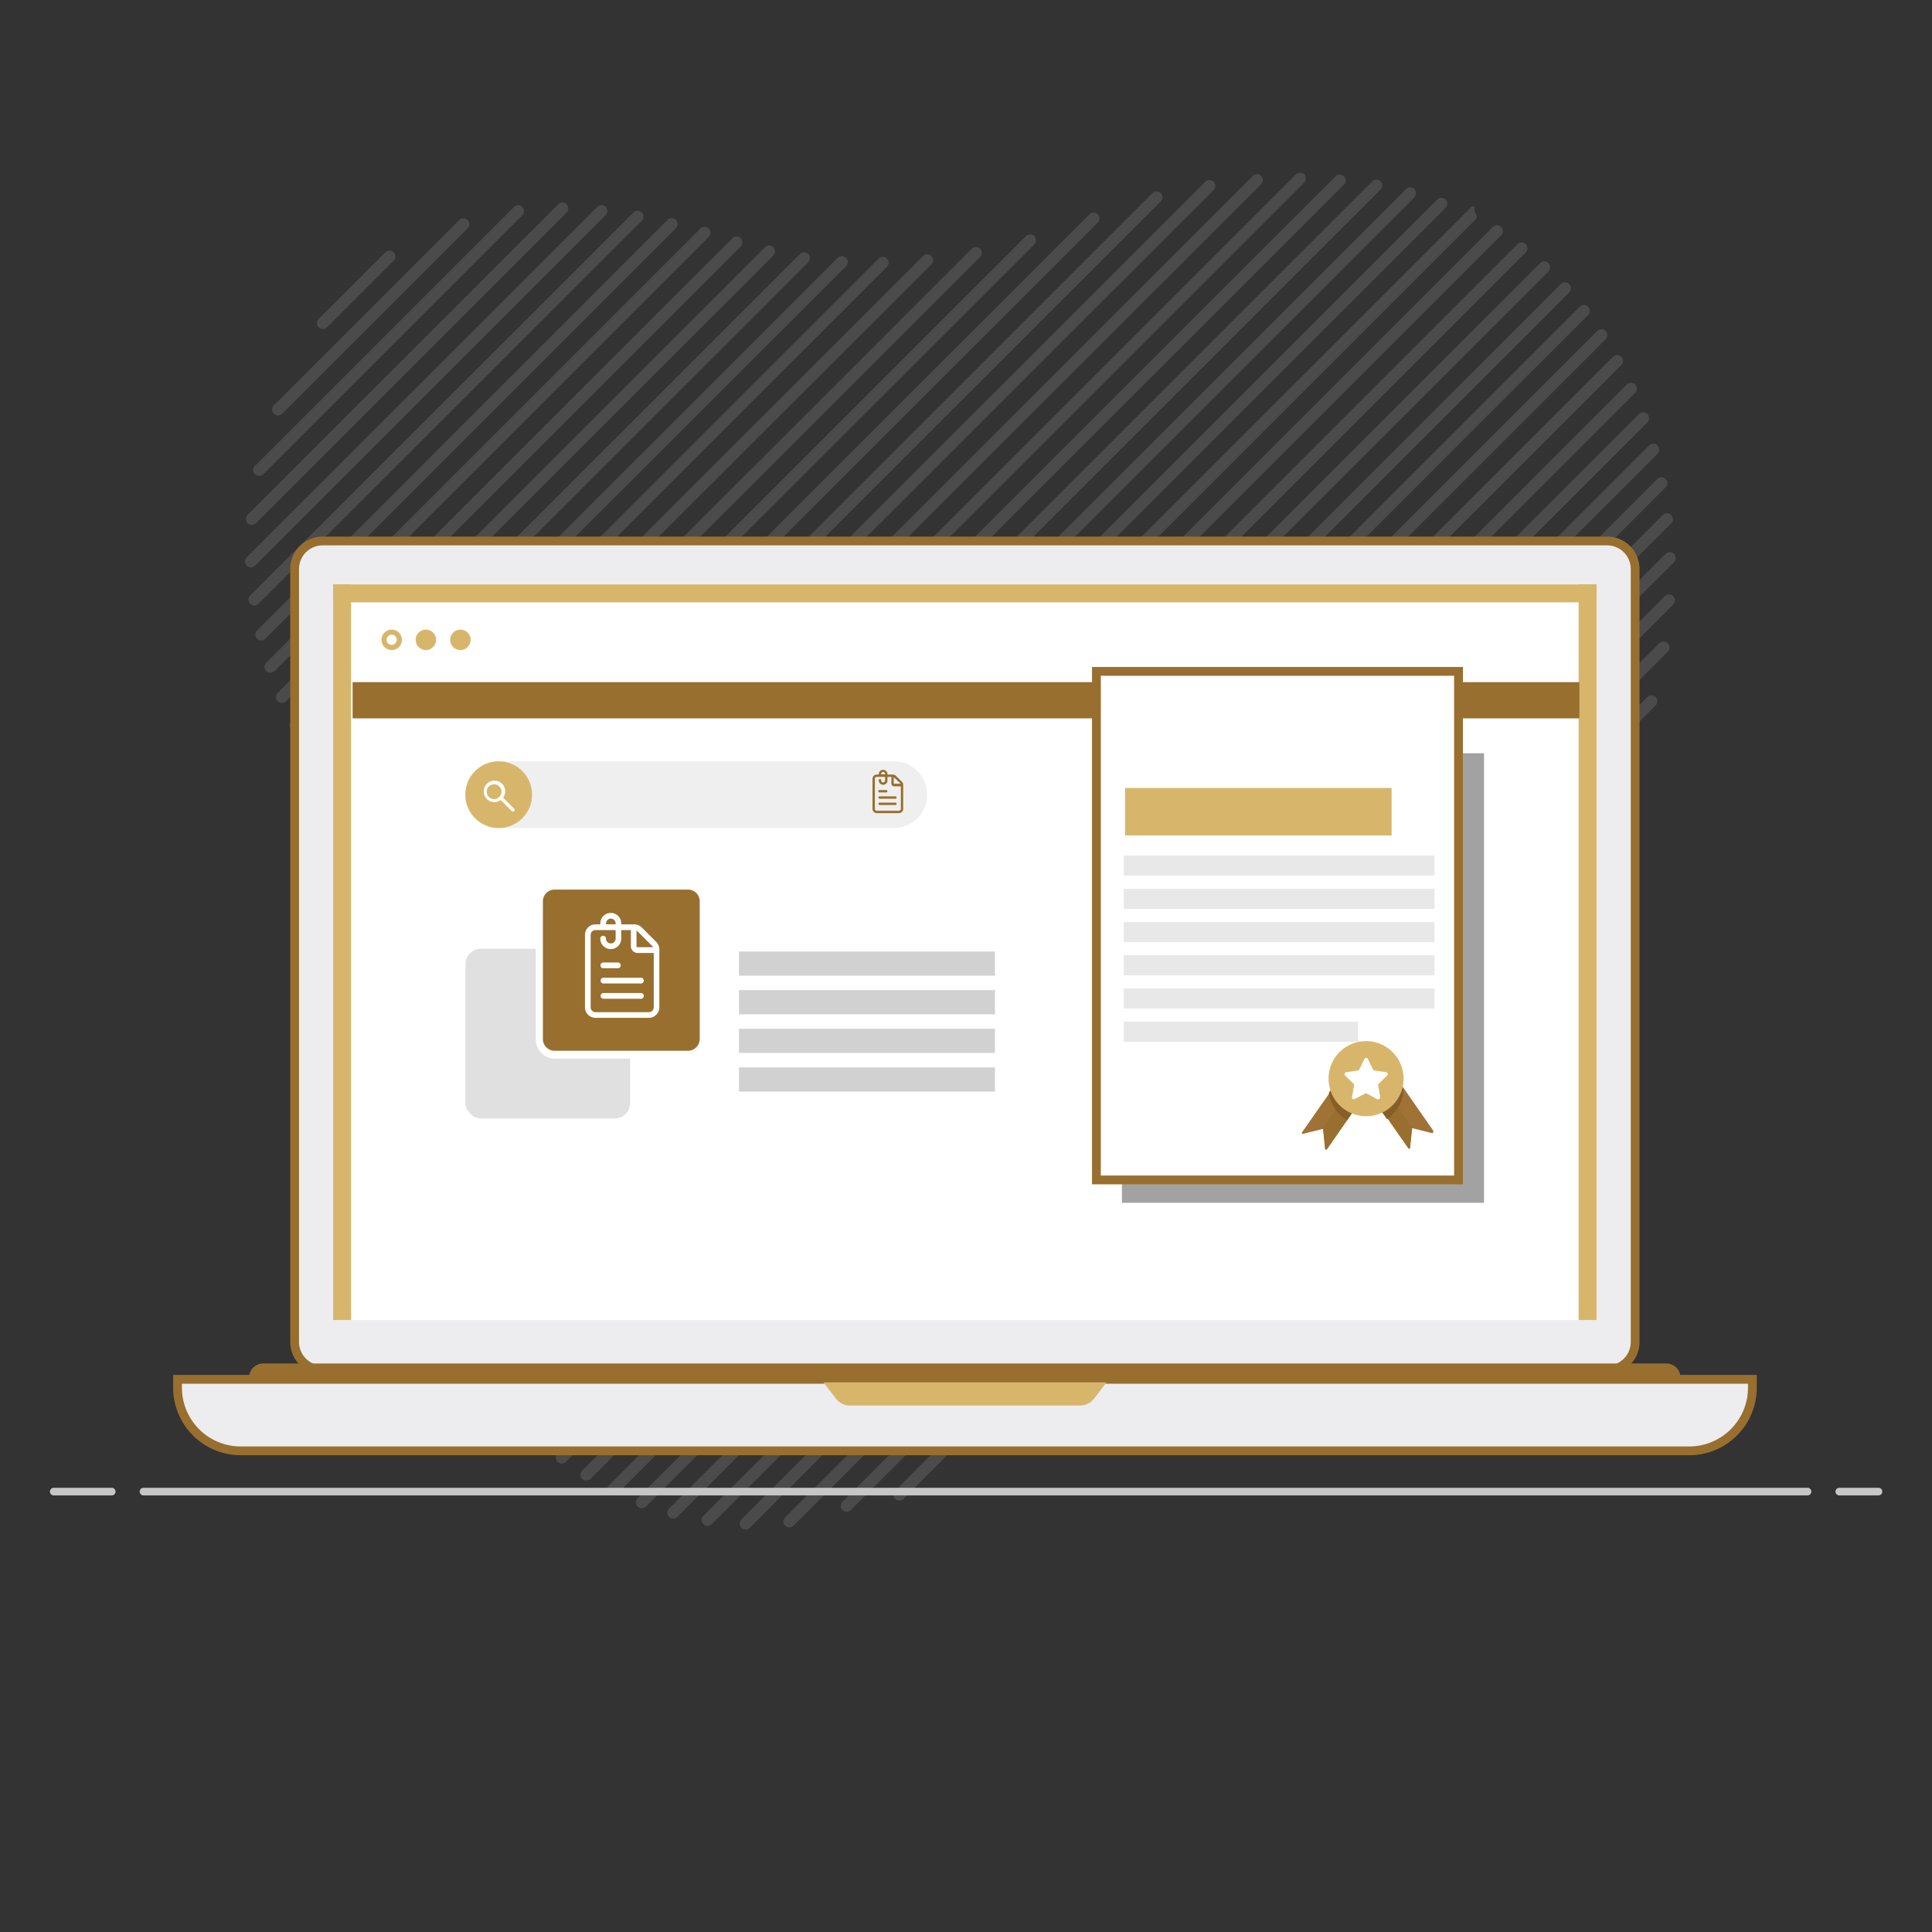 <svg xmlns="http://www.w3.org/2000/svg" viewBox="0 0 400 400"><rect x="0" y="0" width="400" height="400" fill="#333333" stroke="none"/><defs><style>.cls-1{opacity:0.16;}.cls-2{fill:#ccc;}.cls-3{fill:#606060;}.cls-4{fill:#c6c6c6;}.cls-5{fill:#ededef;}.cls-12,.cls-5{stroke:#986f2f;stroke-miterlimit:10;stroke-width:1.82px;}.cls-12,.cls-6{fill:#fff;}.cls-7{fill:#d7b66c;}.cls-8{fill:#986f2f;}.cls-9{fill:#efefef;}.cls-10{fill:#e0e0e0;}.cls-11{fill:#474747;isolation:isolate;}.cls-11,.cls-13{opacity:0.5;}.cls-14{fill:#d1d1d1;}.cls-15{fill:#a07235;}.cls-16{fill:#875e27;}</style></defs><g id="Pattern"><g id="Group_1051" data-name="Group 1051"><g id="Group_695-2" data-name="Group 695-2"><g id="Group_614-2" data-name="Group 614-2"><g id="Group_608-2" data-name="Group 608-2" class="cls-1"><g id="Group_559-2" data-name="Group 559-2"><path id="Path_663-2" data-name="Path 663-2" class="cls-2" d="M81.5,52.24h0a1.22,1.22,0,0,1,0,1.72h0L67.71,67.75a1.22,1.22,0,0,1-1.73,0h0A1.23,1.23,0,0,1,66,66h0L79.77,52.24a1.24,1.24,0,0,1,1.73,0Z"/></g><g id="Group_560-2" data-name="Group 560-2"><path id="Path_664-2" data-name="Path 664-2" class="cls-2" d="M96.82,45.55h0a1.23,1.23,0,0,1,0,1.72L58.43,85.65a1.23,1.23,0,0,1-1.72,0h0a1.23,1.23,0,0,1,0-1.73h0L95.09,45.55a1.21,1.21,0,0,1,1.72,0Z"/></g><g id="Group_561-2" data-name="Group 561-2"><path id="Path_665-2" data-name="Path 665-2" class="cls-2" d="M108.13,42.86h0a1.23,1.23,0,0,1,0,1.72h0L54.52,98.17a1.23,1.23,0,0,1-1.72,0h0a1.21,1.21,0,0,1,0-1.72l53.6-53.59A1.22,1.22,0,0,1,108.13,42.86Z"/></g><g id="Group_562-2" data-name="Group 562-2"><path id="Path_666-2" data-name="Path 666-2" class="cls-2" d="M117.29,42.31h0a1.21,1.21,0,0,1,0,1.72h0L53,108.32a1.24,1.24,0,0,1-1.73,0h0a1.23,1.23,0,0,1,0-1.72l64.31-64.29a1.21,1.21,0,0,1,1.72,0Z"/></g><g id="Group_563-2" data-name="Group 563-2"><path id="Path_667-2" data-name="Path 667-2" class="cls-2" d="M125.4,42.82h0a1.23,1.23,0,0,1,0,1.72h0L52.8,117.12a1.22,1.22,0,0,1-1.73,0h0a1.23,1.23,0,0,1,0-1.72h0l72.61-72.58A1.23,1.23,0,0,1,125.4,42.82Z"/></g><g id="Group_564-2" data-name="Group 564-2"><path id="Path_668-2" data-name="Path 668-2" class="cls-2" d="M132.87,44h0a1.21,1.21,0,0,1,0,1.72h0L53.52,125a1.22,1.22,0,0,1-1.73,0h0a1.23,1.23,0,0,1,0-1.72h0L131.15,44a1.21,1.21,0,0,1,1.72,0Z"/></g><g id="Group_565-2" data-name="Group 565-2"><path id="Path_669-2" data-name="Path 669-2" class="cls-2" d="M139.94,45.51h0a1.22,1.22,0,0,1,0,1.73h0l-85,85a1.23,1.23,0,0,1-1.72,0h0a1.24,1.24,0,0,1,0-1.73h0l85-85a1.23,1.23,0,0,1,1.72,0Z"/></g><g id="Group_566-2" data-name="Group 566-2"><path id="Path_670-2" data-name="Path 670-2" class="cls-2" d="M146.75,47.32h0a1.23,1.23,0,0,1,0,1.72h0L56.84,138.93a1.22,1.22,0,0,1-1.73,0h0a1.23,1.23,0,0,1,0-1.72h0L145,47.32a1.24,1.24,0,0,1,1.73,0Z"/></g><g id="Group_567-2" data-name="Group 567-2"><path id="Path_671-2" data-name="Path 671-2" class="cls-2" d="M153.36,49.33h0a1.21,1.21,0,0,1,0,1.72L59.21,145.17a1.21,1.21,0,0,1-1.72,0h0a1.21,1.21,0,0,1,0-1.72l94.15-94.12a1.21,1.21,0,0,1,1.72,0Z"/></g><g id="Group_568-2" data-name="Group 568-2"><path id="Path_672-2" data-name="Path 672-2" class="cls-2" d="M160.1,51.22h0a1.23,1.23,0,0,1,0,1.72h0L62,151a1.21,1.21,0,0,1-1.72,0h0a1.21,1.21,0,0,1,0-1.72h0l98.13-98.1a1.21,1.21,0,0,1,1.72,0Z"/></g><g id="Group_569-2" data-name="Group 569-2"><path id="Path_673-2" data-name="Path 673-2" class="cls-2" d="M167.34,52.59h0a1.22,1.22,0,0,1,0,1.73L65,156.59a1.23,1.23,0,0,1-1.72,0h0a1.21,1.21,0,0,1,0-1.72h0L165.62,52.59a1.23,1.23,0,0,1,1.72,0Z"/></g><g id="Group_570-2" data-name="Group 570-2"><path id="Path_674-2" data-name="Path 674-2" class="cls-2" d="M175.17,53.39h0a1.23,1.23,0,0,1,0,1.72h0L68.2,162a1.21,1.21,0,0,1-1.72,0h0a1.23,1.23,0,0,1,0-1.72l107-106.93A1.22,1.22,0,0,1,175.17,53.39Z"/></g><g id="Group_571-2" data-name="Group 571-2"><path id="Path_675-2" data-name="Path 675-2" class="cls-2" d="M183.63,53.54h0a1.21,1.21,0,0,1,0,1.72L71.2,167.66a1.23,1.23,0,0,1-1.72,0h0a1.21,1.21,0,0,1,0-1.72h0L181.91,53.54A1.21,1.21,0,0,1,183.63,53.54Z"/></g><g id="Group_572-2" data-name="Group 572-2"><path id="Path_676-2" data-name="Path 676-2" class="cls-2" d="M192.83,53h0a1.22,1.22,0,0,1,0,1.73h0L74,173.47a1.23,1.23,0,0,1-1.72,0h0a1.22,1.22,0,0,1,0-1.73L191.11,53A1.23,1.23,0,0,1,192.83,53Z"/></g><g id="Group_573-2" data-name="Group 573-2"><path id="Path_677-2" data-name="Path 677-2" class="cls-2" d="M202.92,51.49h0a1.23,1.23,0,0,1,0,1.72h0L76.63,179.47a1.24,1.24,0,0,1-1.73,0h0a1.23,1.23,0,0,1,0-1.72h0L201.19,51.49a1.22,1.22,0,0,1,1.73,0Z"/></g><g id="Group_574-2" data-name="Group 574-2"><path id="Path_678-2" data-name="Path 678-2" class="cls-2" d="M214.14,48.88h0a1.22,1.22,0,0,1,0,1.72h0L79,185.68a1.21,1.21,0,0,1-1.72,0h0a1.21,1.21,0,0,1,0-1.72h0L212.42,48.88A1.23,1.23,0,0,1,214.14,48.88Z"/></g><g id="Group_575-2" data-name="Group 575-2"><path id="Path_679-2" data-name="Path 679-2" class="cls-2" d="M227.28,44.37h0a1.23,1.23,0,0,1,0,1.72h0l-146.09,146a1.21,1.21,0,0,1-1.72,0h0a1.23,1.23,0,0,1,0-1.72h0l146.1-146a1.21,1.21,0,0,1,1.72,0Z"/></g><g id="Group_576-2" data-name="Group 576-2"><path id="Path_680-2" data-name="Path 680-2" class="cls-2" d="M240.32,40h0a1.23,1.23,0,0,1,0,1.72h0L83.1,198.84a1.21,1.21,0,0,1-1.72,0h0a1.21,1.21,0,0,1,0-1.72h0L238.59,40a1.23,1.23,0,0,1,1.72,0Z"/></g><g id="Group_577-2" data-name="Group 577-2"><path id="Path_681-2" data-name="Path 681-2" class="cls-2" d="M251.27,37.62h0a1.23,1.23,0,0,1,0,1.72h0L84.75,205.81a1.23,1.23,0,0,1-1.72,0h0a1.22,1.22,0,0,1,0-1.73h0L249.54,37.62a1.22,1.22,0,0,1,1.73,0Z"/></g><g id="Group_578-2" data-name="Group 578-2"><path id="Path_682-2" data-name="Path 682-2" class="cls-2" d="M261.1,36.42h0a1.23,1.23,0,0,1,0,1.72h0l-175,174.91a1.21,1.21,0,0,1-1.72,0h0a1.23,1.23,0,0,1,0-1.72h0l175-174.91a1.22,1.22,0,0,1,1.72,0Z"/></g><g id="Group_579-2" data-name="Group 579-2"><path id="Path_683-2" data-name="Path 683-2" class="cls-2" d="M270,36.09h0a1.24,1.24,0,0,1,0,1.73L87.25,220.54a1.22,1.22,0,0,1-1.72,0h0a1.23,1.23,0,0,1,0-1.72h0L268.32,36.09a1.23,1.23,0,0,1,1.72,0Z"/></g><g id="Group_580-2" data-name="Group 580-2"><path id="Path_684-2" data-name="Path 684-2" class="cls-2" d="M278.26,36.5h0a1.23,1.23,0,0,1,0,1.72h0l-190.1,190a1.24,1.24,0,0,1-1.73,0h0a1.23,1.23,0,0,1,0-1.72l190.1-190A1.22,1.22,0,0,1,278.26,36.5Z"/></g><g id="Group_581-2" data-name="Group 581-2"><path id="Path_685-2" data-name="Path 685-2" class="cls-2" d="M285.83,37.54h0a1.21,1.21,0,0,1,0,1.72h0L88.91,236.13a1.24,1.24,0,0,1-1.73,0h0a1.24,1.24,0,0,1,0-1.73L284.11,37.54a1.21,1.21,0,0,1,1.72,0Z"/></g><g id="Group_582-2" data-name="Group 582-2"><path id="Path_686-2" data-name="Path 686-2" class="cls-2" d="M292.83,39.16h0a1.23,1.23,0,0,1,0,1.72h0L89.61,244a1.21,1.21,0,0,1-1.72,0h0a1.22,1.22,0,0,1,0-1.72h0L291.1,39.16a1.22,1.22,0,0,1,1.73,0Z"/></g><g id="Group_583-2" data-name="Group 583-2"><path id="Path_687-2" data-name="Path 687-2" class="cls-2" d="M299.29,41.31h0a1.21,1.21,0,0,1,0,1.72h0L90.41,251.86a1.24,1.24,0,0,1-1.73,0h0a1.24,1.24,0,0,1,0-1.73h0L297.57,41.31A1.21,1.21,0,0,1,299.29,41.31Z"/></g><g id="Group_584-2" data-name="Group 584-2"><path id="Path_688-2" data-name="Path 688-2" class="cls-2" d="M304.77,42.72h.5v.87a.88.88,0,0,0,.25.61h0a.86.86,0,0,1,0,1.21l-214,214a1.23,1.23,0,0,1-1.72,0h0a1.24,1.24,0,0,1,0-1.73Z"/></g><g id="Group_585-2" data-name="Group 585-2"><path id="Path_689-2" data-name="Path 689-2" class="cls-2" d="M310.8,47h0a1.21,1.21,0,0,1,0,1.72h0L93,266.53a1.22,1.22,0,0,1-1.72,0h0a1.21,1.21,0,0,1,0-1.72h0L309.08,47A1.21,1.21,0,0,1,310.8,47Z"/></g><g id="Group_586-2" data-name="Group 586-2"><path id="Path_690-2" data-name="Path 690-2" class="cls-2" d="M315.9,50.56h0a1.23,1.23,0,0,1,0,1.72h0L95,273.16a1.23,1.23,0,0,1-1.72,0h0a1.23,1.23,0,0,1,0-1.72h0L314.17,50.56a1.22,1.22,0,0,1,1.73,0Z"/></g><g id="Group_587-2" data-name="Group 587-2"><path id="Path_691-2" data-name="Path 691-2" class="cls-2" d="M320.59,54.49h0a1.22,1.22,0,0,1,0,1.72h0l-223.1,223a1.21,1.21,0,0,1-1.72,0h0a1.21,1.21,0,0,1,0-1.72h0l223.1-223a1.21,1.21,0,0,1,1.72,0Z"/></g><g id="Group_588-2" data-name="Group 588-2"><path id="Path_692-2" data-name="Path 692-2" class="cls-2" d="M324.89,58.82h0a1.23,1.23,0,0,1,0,1.72L100.56,284.79a1.21,1.21,0,0,1-1.72,0h0a1.21,1.21,0,0,1,0-1.72h0L323.16,58.82a1.23,1.23,0,0,1,1.73,0Z"/></g><g id="Group_589-2" data-name="Group 589-2"><path id="Path_693-2" data-name="Path 693-2" class="cls-2" d="M328.82,63.49h0a1.21,1.21,0,0,1,0,1.72h0L104.14,289.83a1.21,1.21,0,0,1-1.72,0h0a1.21,1.21,0,0,1,0-1.72h0L327.1,63.49A1.23,1.23,0,0,1,328.82,63.49Z"/></g><g id="Group_590-2" data-name="Group 590-2"><path id="Path_694-2" data-name="Path 694-2" class="cls-2" d="M332.42,68.51h0a1.24,1.24,0,0,1,0,1.73h0L108.11,294.47a1.22,1.22,0,0,1-1.72,0h0a1.21,1.21,0,0,1,0-1.72h0L330.7,68.51a1.23,1.23,0,0,1,1.72,0Z"/></g><g id="Group_591-2" data-name="Group 591-2"><path id="Path_695-2" data-name="Path 695-2" class="cls-2" d="M335.67,73.88h0a1.22,1.22,0,0,1,0,1.72h0L112.45,298.76a1.23,1.23,0,0,1-1.72,0h0a1.21,1.21,0,0,1,0-1.72h0L333.94,73.88a1.24,1.24,0,0,1,1.73,0Z"/></g><g id="Group_592-2" data-name="Group 592-2"><path id="Path_696-2" data-name="Path 696-2" class="cls-2" d="M338.56,79.61h0a1.23,1.23,0,0,1,0,1.72h0L117.16,302.66a1.21,1.21,0,0,1-1.72,0h0a1.22,1.22,0,0,1,0-1.72h0L336.84,79.61A1.21,1.21,0,0,1,338.56,79.61Z"/></g><g id="Group_593-2" data-name="Group 593-2"><path id="Path_697-2" data-name="Path 697-2" class="cls-2" d="M341.07,85.71h0a1.24,1.24,0,0,1,0,1.73L122.25,306.19a1.23,1.23,0,0,1-1.72,0h0a1.22,1.22,0,0,1,0-1.73L339.35,85.71A1.23,1.23,0,0,1,341.07,85.71Z"/></g><g id="Group_594-2" data-name="Group 594-2"><path id="Path_698-2" data-name="Path 698-2" class="cls-2" d="M343.18,92.23h0a1.23,1.23,0,0,1,0,1.72h0L127.77,309.29a1.22,1.22,0,0,1-1.73,0h0a1.23,1.23,0,0,1,0-1.72h0L341.45,92.22A1.23,1.23,0,0,1,343.18,92.23Z"/></g><g id="Group_595-2" data-name="Group 595-2"><path id="Path_699-2" data-name="Path 699-2" class="cls-2" d="M344.84,99.18h0a1.21,1.21,0,0,1,0,1.72h0l-211.09,211a1.24,1.24,0,0,1-1.73,0h0a1.24,1.24,0,0,1,0-1.73l211.1-211a1.21,1.21,0,0,1,1.72,0Z"/></g><g id="Group_596-2" data-name="Group 596-2"><path id="Path_700-2" data-name="Path 700-2" class="cls-2" d="M346,106.64h0a1.21,1.21,0,0,1,0,1.72h0L140.24,314.05a1.23,1.23,0,0,1-1.72,0h0a1.22,1.22,0,0,1,0-1.73h0L344.27,106.64a1.21,1.21,0,0,1,1.72,0Z"/></g><g id="Group_597-2" data-name="Group 597-2"><path id="Path_701-2" data-name="Path 701-2" class="cls-2" d="M229.67,231.55h0a1.23,1.23,0,0,1,0,1.72h0l-82.31,82.28a1.23,1.23,0,0,1-1.72,0h0a1.22,1.22,0,0,1,0-1.73h0L228,231.55a1.23,1.23,0,0,1,1.72,0Z"/></g><g id="Group_598-2" data-name="Group 598-2"><path id="Path_702-2" data-name="Path 702-2" class="cls-2" d="M346.57,114.69h0a1.21,1.21,0,0,1,0,1.72h0l-98.06,98a1.24,1.24,0,0,1-1.73,0h0a1.24,1.24,0,0,1,0-1.73h0l98.07-98a1.21,1.21,0,0,1,1.72,0Z"/></g><g id="Group_599-2" data-name="Group 599-2"><path id="Path_703-2" data-name="Path 703-2" class="cls-2" d="M219.15,250.68h0a1.22,1.22,0,0,1,0,1.72h0l-63.94,63.92a1.21,1.21,0,0,1-1.72,0h0a1.23,1.23,0,0,1,0-1.72h0l63.94-63.92a1.21,1.21,0,0,1,1.72,0Z"/></g><g id="Group_600-2" data-name="Group 600-2"><path id="Path_704-2" data-name="Path 704-2" class="cls-2" d="M346.42,123.45h0a1.22,1.22,0,0,1,0,1.72h0l-82.54,82.51a1.22,1.22,0,0,1-1.73,0h0a1.23,1.23,0,0,1,0-1.72h0l82.55-82.52a1.23,1.23,0,0,1,1.72,0Z"/></g><g id="Group_601-2" data-name="Group 601-2"><path id="Path_705-2" data-name="Path 705-2" class="cls-2" d="M213.12,265.33h0a1.21,1.21,0,0,1,0,1.72h0l-48.85,48.84a1.23,1.23,0,0,1-1.72,0h0a1.22,1.22,0,0,1,0-1.72h0l48.85-48.83a1.21,1.21,0,0,1,1.72,0Z"/></g><g id="Group_602-2" data-name="Group 602-2"><path id="Path_706-2" data-name="Path 706-2" class="cls-2" d="M345.32,133.17h0a1.24,1.24,0,0,1,0,1.73l-71.05,71a1.23,1.23,0,0,1-1.72,0h0a1.24,1.24,0,0,1,0-1.73h0l71-71a1.24,1.24,0,0,1,1.73,0Z"/></g><g id="Group_603-2" data-name="Group 603-2"><path id="Path_707-2" data-name="Path 707-2" class="cls-2" d="M206.15,280.91h0a1.24,1.24,0,0,1,0,1.73h0l-30,30a1.21,1.21,0,0,1-1.72,0h0a1.21,1.21,0,0,1,0-1.72h0l30-30A1.23,1.23,0,0,1,206.15,280.91Z"/></g><g id="Group_604-2" data-name="Group 604-2"><path id="Path_708-2" data-name="Path 708-2" class="cls-2" d="M203.87,291.81h0a1.23,1.23,0,0,1,0,1.72h0l-16.81,16.8a1.21,1.21,0,0,1-1.72,0h0a1.21,1.21,0,0,1,0-1.72h0l16.81-16.8a1.21,1.21,0,0,1,1.72,0Z"/></g><g id="Group_605-2" data-name="Group 605-2"><path id="Path_709-2" data-name="Path 709-2" class="cls-2" d="M342.79,144.31h0a1.21,1.21,0,0,1,0,1.72h0l-57.62,57.61a1.23,1.23,0,0,1-1.72,0h0a1.22,1.22,0,0,1,0-1.73l57.62-57.6a1.21,1.21,0,0,1,1.72,0Z"/></g><g id="Group_606-2" data-name="Group 606-2"><path id="Path_710-2" data-name="Path 710-2" class="cls-2" d="M337.52,158.2h0a1.21,1.21,0,0,1,0,1.72l-38.81,38.8a1.21,1.21,0,0,1-1.72,0h0a1.21,1.21,0,0,1,0-1.72h0l38.81-38.8A1.21,1.21,0,0,1,337.52,158.2Z"/></g><g id="Group_607-2" data-name="Group 607-2"><path id="Path_711-2" data-name="Path 711-2" class="cls-2" d="M331,173.29h0a1.21,1.21,0,0,1,0,1.72h0L313.8,192.25a1.23,1.23,0,0,1-1.72,0h0a1.23,1.23,0,0,1,0-1.72h0l17.24-17.23A1.21,1.21,0,0,1,331,173.29Z"/></g></g></g></g></g></g><g id="Submit_request_certificate_" data-name="Submit request ( certificate)"><circle class="cls-3" cx="81.03" cy="132.47" r="2.12"/><path class="cls-4" d="M374.23,309.61H29.71a.8.8,0,0,1-.79-.79h0a.79.79,0,0,1,.79-.79H374.23a.79.79,0,0,1,.79.79h0A.8.8,0,0,1,374.23,309.61Zm-351.1,0h-12a.79.79,0,0,1-.79-.79h0a.79.79,0,0,1,.79-.79h12a.79.79,0,0,1,.79.79h0A.79.79,0,0,1,23.13,309.61Zm365.79,0h-8.11a.79.79,0,0,1-.79-.79h0a.79.79,0,0,1,.79-.79h8.11a.79.79,0,0,1,.79.79h0A.79.79,0,0,1,388.92,309.61Z"/><path class="cls-5" d="M66.79,112H332.73a5.81,5.81,0,0,1,5.81,5.82h0v160a5.81,5.81,0,0,1-5.81,5.82H66.79A5.81,5.81,0,0,1,61,277.89h0v-160A5.81,5.81,0,0,1,66.79,112Z"/><rect class="cls-6" x="68.97" y="121" width="261.58" height="152.3"/><rect class="cls-7" x="68.97" y="121" width="3.71" height="152.3"/><rect class="cls-7" x="326.84" y="121" width="3.71" height="152.3"/><rect class="cls-7" x="68.97" y="121" width="261.58" height="3.71"/><path class="cls-5" d="M36.76,285.57H362.81v1.74a13.07,13.07,0,0,1-13.06,13.07H49.82a13.07,13.07,0,0,1-13.06-13.07v-1.74Z"/><path class="cls-8" d="M54.5,282.29H345a2.92,2.92,0,0,1,2.92,2.92h0v.36H51.57v-.36a2.93,2.93,0,0,1,2.93-2.92Z"/><path class="cls-7" d="M204.58,286.21H170.5l2.53,3.31a3.74,3.74,0,0,0,3,1.48h47.53a3.74,3.74,0,0,0,3-1.48l2.53-3.31Z"/><rect class="cls-8" x="73" y="141.23" width="254" height="7.5"/><circle class="cls-7" cx="88.17" cy="132.47" r="2.12"/><circle class="cls-7" cx="81.1" cy="132.47" r="2.12"/><circle class="cls-7" cx="95.32" cy="132.47" r="2.12"/><path class="cls-6" d="M82.15,132.47a1.05,1.05,0,1,1-1.05-1.06h0A1.06,1.06,0,0,1,82.15,132.47Z"/><path class="cls-9" d="M103.25,157.62h81.8a6.91,6.91,0,0,1,6.91,6.91h0a6.91,6.91,0,0,1-6.91,6.91h-81.8a6.91,6.91,0,0,1-6.91-6.91h0A6.91,6.91,0,0,1,103.25,157.62Z"/><circle class="cls-7" cx="103.25" cy="164.53" r="6.91"/><path class="cls-6" d="M106.44,167.44l-2.28-2.28a2.22,2.22,0,1,0-3.09.48,2.19,2.19,0,0,0,2.6,0l2.29,2.29a.34.34,0,0,0,.48,0,.34.34,0,0,0,0-.49Zm-3-2.51a1.53,1.53,0,1,1-2.16-2.16,1.53,1.53,0,0,1,2.16,2.16Z"/><rect class="cls-10" x="96.36" y="196.43" width="34.1" height="35.15" rx="3.2"/><path class="cls-8" d="M111.66,215.17v-28.6a3.2,3.2,0,0,1,3.2-3.2h27.55a3.2,3.2,0,0,1,3.2,3.2h0v28.6a3.2,3.2,0,0,1-3.2,3.2H114.86A3.2,3.2,0,0,1,111.66,215.17Z"/><g id="Line"><path class="cls-8" d="M186.1,168.35h-4.57a.89.89,0,0,1-.89-.9v-6.2a.89.89,0,0,1,.89-.89h.41v-.09a.89.89,0,0,1,.9-.89.91.91,0,0,1,.9.89v.09h1.11a.86.86,0,0,1,.64.26l1.25,1.25a.86.86,0,0,1,.26.63v4.95A.9.9,0,0,1,186.1,168.35Zm-4.57-7.51a.41.41,0,0,0-.4.41v6.2a.4.4,0,0,0,.4.41h4.57a.41.41,0,0,0,.41-.41V162.8h-1.39a.57.57,0,0,1-.57-.57v-1.39h-.81v.74a.9.9,0,0,1-1.8,0,.25.25,0,1,1,.49,0,.41.41,0,0,0,.41.41.42.42,0,0,0,.41-.41v-.74Zm3.51,0v1.34a.08.08,0,0,0,.08.08h1.34a.61.61,0,0,0-.07-.1L185.14,161A.39.39,0,0,0,185,160.89Zm-2.61-.53h.82v-.09a.38.38,0,0,0-.12-.28.41.41,0,0,0-.57,0,.43.43,0,0,0-.13.3Zm3,6.36h-3.26a.25.25,0,1,1,0-.49h3.26a.25.25,0,0,1,0,.49Zm0-1.31h-3.26a.25.25,0,1,1,0-.49h3.26a.25.25,0,0,1,0,.49Zm-2-1.3h-1.3a.25.25,0,1,1,0-.49h1.3a.25.25,0,1,1,0,.49Z"/></g><g id="Line-2" data-name="Line"><path class="cls-6" d="M134.35,210.73H123.29a2.19,2.19,0,0,1-2.18-2.18v-15a2.18,2.18,0,0,1,2.18-2.17h1v-.2a2.17,2.17,0,0,1,2.17-2.17,2.19,2.19,0,0,1,2.17,2.17v.2h2.7a2.15,2.15,0,0,1,1.54.64l3,3a2.17,2.17,0,0,1,.64,1.54v12A2.18,2.18,0,0,1,134.35,210.73Zm-11.06-18.17a1,1,0,0,0-1,1v15a1,1,0,0,0,1,1h11.06a1,1,0,0,0,1-1V197.3H132a1.4,1.4,0,0,1-1.38-1.39v-3.35h-2v1.77a2.17,2.17,0,1,1-4.34,0,.59.59,0,0,1,.59-.59.6.6,0,0,1,.59.59,1,1,0,0,0,2,0v-1.77Zm8.49.11v3.24a.2.2,0,0,0,.2.2h3.25a1.55,1.55,0,0,0-.19-.24l-3-3A1.05,1.05,0,0,0,131.78,192.67Zm-6.32-1.3h2v-.2a1,1,0,0,0-1.67-.72,1,1,0,0,0-.31.72Zm7.31,15.41h-7.9a.6.6,0,0,1,0-1.19h7.9a.6.6,0,0,1,0,1.19Zm0-3.16h-7.9a.6.6,0,0,1,0-1.19h7.9a.6.6,0,0,1,0,1.19ZM128,200.46h-3.16a.6.6,0,0,1,0-1.19H128a.6.6,0,0,1,0,1.19Z"/></g><path class="cls-6" d="M146.35,186.73V215a4,4,0,0,1-3.79,4.17H114.71a4,4,0,0,1-3.79-4.17V186.73a4,4,0,0,1,3.79-4.17h27.85A4,4,0,0,1,146.35,186.73ZM112.4,215a2.44,2.44,0,0,0,2.31,2.55h27.85a2.45,2.45,0,0,0,2.31-2.55V186.73a2.44,2.44,0,0,0-2.31-2.55H114.71a2.44,2.44,0,0,0-2.31,2.55Z"/><rect class="cls-11" x="232.28" y="155.95" width="74.97" height="93.08"/><rect class="cls-12" x="227" y="139" width="74.97" height="105.29"/><g class="cls-13"><rect class="cls-14" x="232.66" y="177.14" width="64.34" height="4.17"/><rect class="cls-14" x="232.66" y="184.02" width="64.34" height="4.17"/><rect class="cls-14" x="232.66" y="190.89" width="64.34" height="4.17"/><rect class="cls-14" x="232.66" y="197.77" width="64.34" height="4.17"/><rect class="cls-14" x="232.66" y="204.65" width="64.34" height="4.17"/><rect class="cls-14" x="232.66" y="211.52" width="48.53" height="4.17"/></g><rect class="cls-7" x="232.93" y="163.15" width="55.19" height="9.82"/><path class="cls-15" d="M281.69,227.9l-1.8,2.59-1,1.46-4.12,5.92-.05.06a.26.26,0,0,1-.24.06.22.22,0,0,1-.1-.09.19.19,0,0,1,0-.08l-.42-4.07a0,0,0,0,0,0,0s0,0,0,0,0,0,0,0a0,0,0,0,0,0,0l0,0a.25.25,0,0,0-.17,0l-4,1c-.2.05-.32-.17-.19-.36l5.6-8,.33-.47,1-1.46a.24.24,0,0,1,.32-.1l2.44,1.7.81.57h0l1.17.81.45.32A.23.23,0,0,1,281.69,227.9Z"/><path class="cls-8" d="M281.69,227.9l-6.94,10c-.13.18-.39.15-.41-.06l-.42-4.07a.16.16,0,0,0-.08-.14l5.39-7.74,2.44,1.7A.24.24,0,0,1,281.69,227.9Z"/><path class="cls-15" d="M296.49,234.6l-4-1a.23.23,0,0,0-.16,0h0s0,0,0,0v0a0,0,0,0,0,0,0,0,0,0,0,0,0,0,.08.08,0,0,0,0,0l-.42,4.07v0l0,.07h0a.16.16,0,0,1-.08.06h-.13a.31.31,0,0,1-.16-.12l-4.29-6.15-1-1.41-1.67-2.41a.26.26,0,0,1,0-.3l0,0,.22-.16.92-.64,1.3-.9,2.43-1.7a.26.26,0,0,1,.33.09l.63.91.23.33,6.08,8.73C296.81,234.43,296.69,234.65,296.49,234.6Z"/><path class="cls-8" d="M292.36,233.61h0l0,0v0l0,0s0,0,0,0a0,0,0,0,0,0,0l-.42,4.07v0a.15.15,0,0,1,0,.07h0a.16.16,0,0,1-.08.06h-.13a.36.36,0,0,1-.16-.11l-4.28-6.16h0l-1-1.41-1.67-2.41a.26.26,0,0,1,0-.3l0,0,.22-.15.92-.64,1.29-.91,1.75,2.5.7,1Z"/><path class="cls-16" d="M279.89,230.49l-1,1.46h0a7.78,7.78,0,0,1-3.75-5.75l.33-.48a7.77,7.77,0,0,0,4.44,4.77Z"/><path class="cls-16" d="M290.59,225.5a7.73,7.73,0,0,1-1.17,3.88,8,8,0,0,1-2.25,2.34h0l-1-1.41a7.79,7.79,0,0,0,4.19-5.14Z"/><path class="cls-7" d="M290.59,223.31a8.18,8.18,0,0,1-.06,1h0a8.72,8.72,0,0,1-.16.89,7.75,7.75,0,0,1-10.48,5.31h0a7.75,7.75,0,0,1-4.44-4.76,7.88,7.88,0,0,1-.32-1.44h0a6.58,6.58,0,0,1-.06-1,7.76,7.76,0,1,1,15.52,0Z"/><path class="cls-6" d="M283.19,219.25l1.07,2.17a.42.42,0,0,0,.31.22l2.4.35a.41.41,0,0,1,.34.46.46.46,0,0,1-.12.23l-1.74,1.69a.43.43,0,0,0-.11.36l.41,2.39a.4.4,0,0,1-.33.46.39.39,0,0,1-.26,0L283,226.41a.42.42,0,0,0-.38,0l-2.14,1.13a.41.41,0,0,1-.55-.17.44.44,0,0,1,0-.25l.41-2.39a.43.43,0,0,0-.11-.36l-1.74-1.69a.41.41,0,0,1,0-.57.37.37,0,0,1,.23-.12l2.4-.35a.42.42,0,0,0,.31-.22l1.07-2.17a.4.4,0,0,1,.54-.18A.35.35,0,0,1,283.19,219.25Z"/><rect class="cls-14" x="153" y="197" width="53" height="5"/><rect class="cls-14" x="153" y="205" width="53" height="5"/><rect class="cls-14" x="153" y="213" width="53" height="5"/><rect class="cls-14" x="153" y="221" width="53" height="5"/></g></svg>